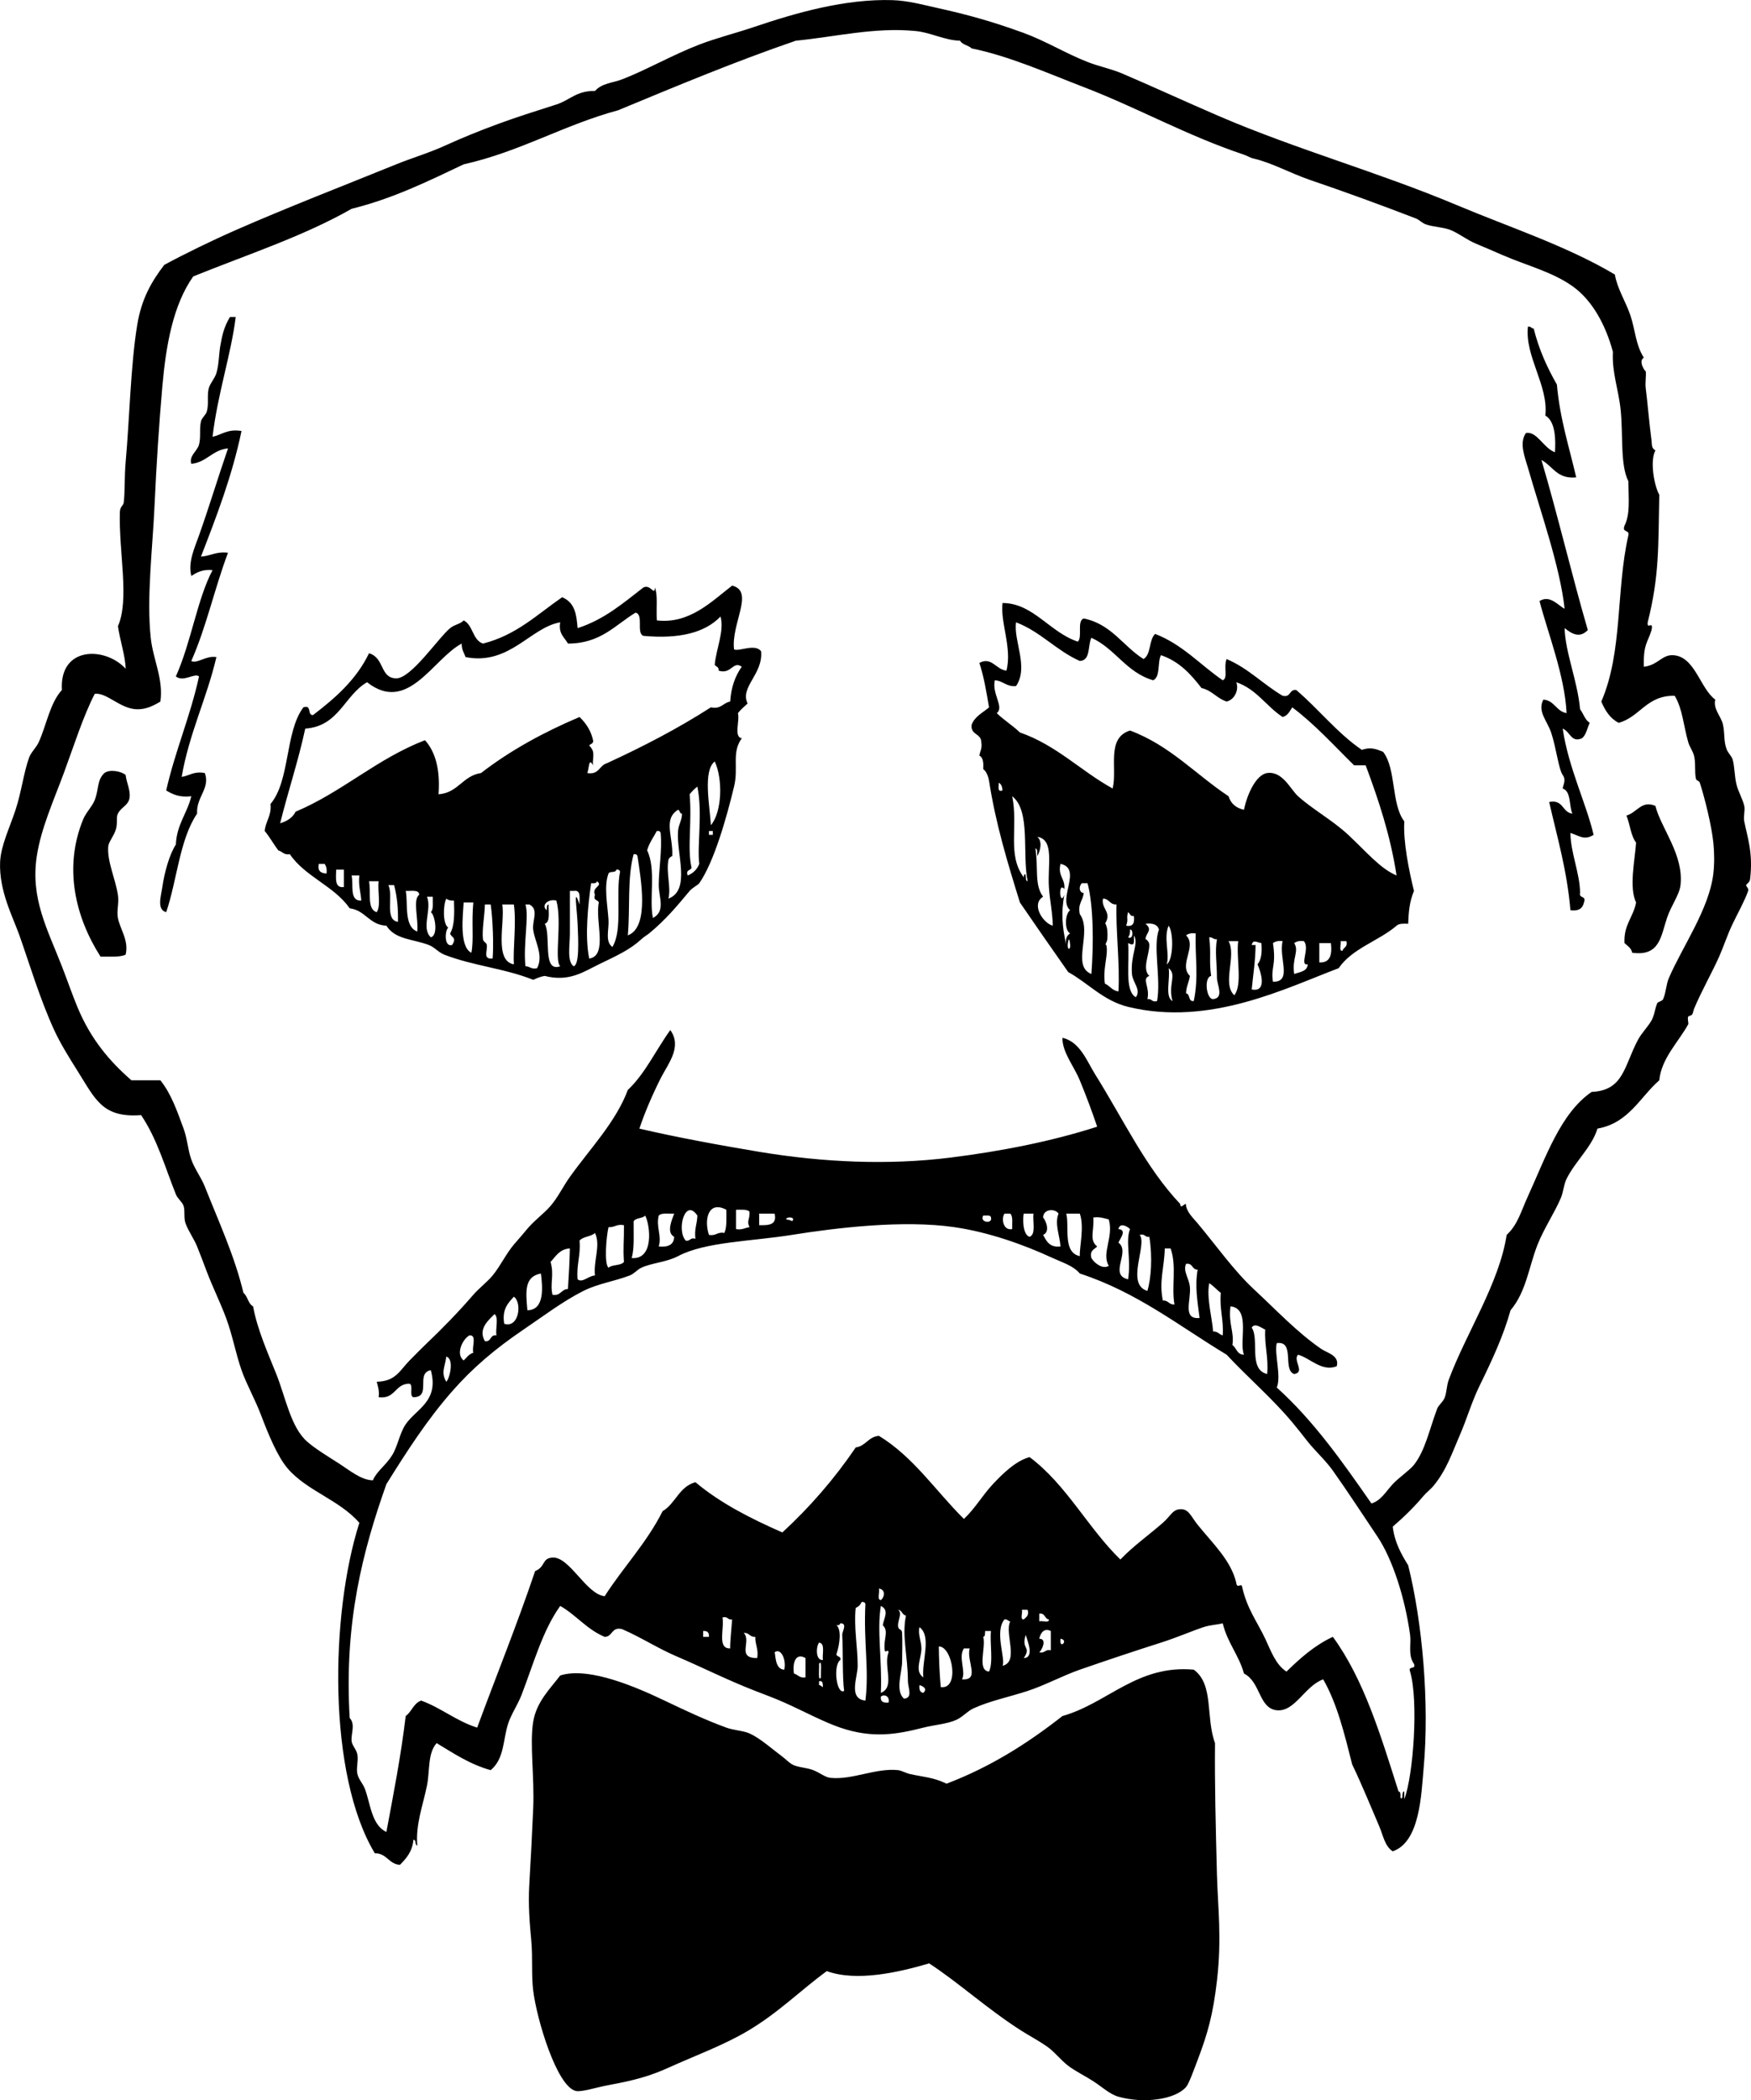 <?xml version="1.0" encoding="iso-8859-1"?>
<!-- Generator: Adobe Illustrator 13.0.2, SVG Export Plug-In . SVG Version: 6.00 Build 14948)  -->
<!DOCTYPE svg PUBLIC "-//W3C//DTD SVG 1.1//EN" "http://www.w3.org/Graphics/SVG/1.1/DTD/svg11.dtd">
<svg version="1.1" id="Layer_1" xmlns="http://www.w3.org/2000/svg" xmlns:xlink="http://www.w3.org/1999/xlink" x="0px" y="0px"
	 width="292.845px" height="351.094px" viewBox="0 0 292.845 351.094" style="enable-background:new 0 0 292.845 351.094;"
	 xml:space="preserve">
<g>
	<path style="fill-rule:evenodd;clip-rule:evenodd;" d="M39.423,52.995c-0.759,6.178-3.047,12.919-3.876,20.028
		c1.579-0.359,2.521-1.356,4.846-0.969c-1.609,7.652-4.199,14.322-6.784,20.998c1.609-0.114,2.558-0.889,4.523-0.646
		c-2.218,5.858-3.649,12.503-6.138,18.09c0.89,0.552,2.475-0.959,4.199-0.646c-1.637,6.978-4.538,12.691-5.814,20.029
		c1.311-0.197,2.023-0.992,3.876-0.646c0.951,2.534-1.462,4.004-1.292,6.784c-2.924,4.29-3.339,11.089-5.168,16.475
		c-1.624-0.406-0.86-2.712-0.646-4.2c0.36-2.505,1.203-5.488,2.261-7.107c0.154-3.399,1.903-5.204,2.584-8.076
		c-1.962,0.239-3.132-0.313-4.2-0.969c1.516-6.668,4.025-12.342,5.492-19.06c-0.758-0.636-2.593,1.025-3.876,0
		c2.556-5.677,3.577-12.94,6.138-17.767c-1.682-0.174-2.626,0.389-3.553,0.969c-0.588-2.285,0.543-4.667,1.292-6.784
		c1.75-4.944,3.106-9.472,4.846-14.537c-2.651,0.256-3.511,2.304-6.138,2.584c-0.427-1.362,0.975-2.062,1.292-3.23
		c0.335-1.236,0.028-2.635,0.323-3.876c0.144-0.602,0.811-1.079,0.969-1.615c0.379-1.277,0.019-2.645,0.323-3.876
		c0.208-0.843,1.014-1.656,1.292-2.584c0.433-1.443,0.401-3.127,0.646-4.522c0.332-1.887,0.62-3.165,1.615-4.846
		C38.777,52.995,39.1,52.995,39.423,52.995z"/>
	<path style="fill-rule:evenodd;clip-rule:evenodd;" d="M255.537,54.61c0.521-0.091,0.556,0.305,0.969,0.323
		c0.873,3.542,2.279,6.551,3.877,9.368c0.505,5.74,2.056,10.435,3.23,15.506c-3.226,0.318-3.915-1.9-5.815-2.907
		c2.762,9.346,4.956,18.789,7.753,28.427c-1.348,1.42-2.66,0.65-3.876-0.323c0.082,4.011,2.161,8.82,2.584,13.567
		c0.565,0.727,0.811,1.774,1.615,2.261c-0.419,0.873-0.577,2.007-1.292,2.584c-1.835,0.79-1.911-1.048-3.23-1.615
		c0.942,6.495,3.975,12.598,5.169,17.767c-1.563,0.966-2.361,0.163-3.877-0.323c0.023,3.307,1.596,6.795,1.615,10.015
		c-0.241,0.995,1.114,0.394,0.646,1.615c-0.209,0.976-0.888,1.481-2.262,1.292c-0.56-6.654-2.214-12.215-3.554-18.09
		c2.418-0.479,2.144,1.733,3.877,1.938c-0.579-1.359-0.178-3.699-1.615-4.2c0.102-0.723,0.612-1.383,0-2.261
		c-0.689-0.99-1.08-4.555-1.938-7.107c-0.652-1.941-2.339-3.526-1.292-5.492c1.889,0.158,2.131,1.961,3.877,2.261
		c-0.293-6.259-3.144-13.431-4.523-18.736c1.755-1.081,3.069,0.71,4.2,1.292c-0.773-7.07-4.003-16.139-6.138-23.582
		c-0.505-1.76-1.523-4.144-0.323-5.814c1.876-0.292,2.925,2.541,4.846,3.23c0.12-1.961,0.136-5.143-1.615-6.138
		C259,64.445,254.996,59.612,255.537,54.61z"/>
	<path style="fill-rule:evenodd;clip-rule:evenodd;" d="M21.01,129.555c0.156,1.358,0.868,2.598,0.646,3.876
		c-0.213,1.23-1.384,1.483-1.938,2.584c-0.328,0.652-0.018,1.529-0.323,2.584c-0.341,1.18-1.227,2.124-1.292,2.908
		c-0.207,2.474,1.191,5.374,1.615,8.076c0.222,1.413-0.237,2.644,0,3.876c0.367,1.907,1.873,3.778,1.292,6.138
		c-1.042,0.466-2.71,0.306-4.2,0.323c-4.194-6.573-6.217-14.838-2.907-22.936c0.477-1.167,1.516-2.15,1.938-3.23
		c0.715-1.829,0.353-3.322,1.615-4.522C18.391,128.534,20.353,128.967,21.01,129.555z"/>
	<path style="fill-rule:evenodd;clip-rule:evenodd;" d="M272.98,159.275c-0.167-0.801-0.787-1.151-1.292-1.615
		c-0.163-3.071,1.483-4.332,1.938-6.784c-1.201-2.537-0.22-6.919,0-10.015c-0.894-1.152-1.012-3.08-1.615-4.522
		c1.775-0.494,2.517-2.606,4.846-1.615c0.939,3.757,4.765,8.143,4.199,13.245c-0.181,1.636-1.562,3.394-2.261,5.492
		C277.751,156.591,277.577,159.899,272.98,159.275z"/>
	<path style="fill-rule:evenodd;clip-rule:evenodd;" d="M155.394,328.224c-5.161,1.52-12.151,3.099-17.121,1.293
		c-4.424,3.233-8.076,6.961-13.244,10.014c-4.046,2.39-8.615,4.05-13.245,6.138c-3.016,1.36-5.518,2.084-10.014,2.907
		c-2.117,0.388-4.533,1.208-5.492,0.97c-3.168-0.79-6.515-11.958-7.107-16.798c-0.323-2.638-0.047-5.323-0.323-8.399
		c-0.216-2.409-0.544-5.719-0.323-9.368c0.245-4.04,0.461-8.397,0.646-12.599c0.236-5.378-0.61-10.78,0-14.537
		c0.546-3.364,2.861-5.554,4.522-7.752c4.881-1.555,13.107,2.135,17.444,4.199c3.483,1.658,6.778,3.221,10.337,4.522
		c1.286,0.47,2.795,0.488,3.876,0.969c1.749,0.778,3.735,2.569,5.492,3.877c0.469,0.349,1.177,1.046,1.615,1.292
		c0.926,0.52,2.381,0.51,3.554,0.969c1.203,0.472,1.97,1.203,2.907,1.292c3.699,0.353,7.544-1.688,11.307-1.292
		c0.486,0.052,1.373,0.521,1.938,0.646c2.231,0.494,3.972,0.554,6.138,1.615c7.415-2.815,13.649-6.81,19.383-11.307
		c7.56-2.132,12.49-8.614,21.967-7.753c3.406,2.494,1.951,7.914,3.553,12.275c-0.064,6.835,0.104,13.538,0.323,21.967
		c0.143,5.49,0.837,10.551,0,17.768c-0.647,5.584-1.534,8.79-3.23,13.244c-0.639,1.68-1.462,3.985-1.938,4.522
		c-1.876,2.115-7.075,2.804-11.307,1.615c-1.433-0.402-2.693-1.604-4.199-2.584c-1.388-0.903-2.971-1.653-4.2-2.585
		c-1.217-0.921-2.287-2.347-3.553-3.229c-1.35-0.942-2.84-1.724-4.2-2.585C165.225,335.938,160.324,331.43,155.394,328.224z"/>
	<path style="fill-rule:evenodd;clip-rule:evenodd;" d="M274.918,111.465c2.323-0.252,3.034-2.012,4.846-1.938
		c3.706,0.151,4.53,5.534,7.106,7.43c-0.4,1.586,0.992,2.78,1.293,4.2c0.336,1.588,0.073,2.774,0.646,4.199
		c0.187,0.465,0.837,1.13,0.97,1.615c0.345,1.262,0.288,2.75,0.646,4.2c0.293,1.188,1.04,2.423,1.292,3.553
		c0.171,0.767-0.166,1.72,0,2.584c0.483,2.508,1.525,5.276,0.97,9.691c-0.072,0.572-0.61,0.75-0.646,0.969
		c-0.038,0.234,0.472,0.536,0.323,0.969c-0.557,1.625-1.687,3.625-2.584,5.492c-0.903,1.877-1.501,3.78-2.262,5.492
		c-1.182,2.657-2.896,5.631-4.199,8.722c-0.075,0.178-0.173,0.752-0.323,0.969c-0.094,0.135-0.609,0.251-0.646,0.323
		c-0.182,0.36,0.092,1.127,0,1.292c-1.646,2.986-4.492,5.697-4.845,9.369c-3.271,2.866-5.12,7.156-10.338,8.075
		c-0.958,3.12-3.675,5.406-5.168,8.399c-0.457,0.915-0.531,2.199-0.97,3.23c-1,2.354-2.843,5.136-3.876,7.753
		c-1.472,3.726-1.897,7.894-4.522,10.983c-1.206,4.31-3.08,8.335-5.169,12.599c-1.335,2.725-2.157,5.614-3.23,8.076
		c-1.376,3.157-2.287,6.035-4.522,8.722c-0.475,0.57-1.139,1.047-1.615,1.615c-1.482,1.77-3.222,3.498-5.169,5.169
		c0.332,2.683,1.438,4.593,2.585,6.46c2.381,9.519,3.575,23.039,2.584,33.92c-0.396,4.354-0.599,12.326-5.169,13.891
		c-1.347-0.881-1.601-2.672-2.261-4.2c-1.329-3.074-2.824-6.798-4.522-10.337c-1.279-5.074-2.522-10.185-4.846-14.214
		c-3.091,1.11-4.717,5.468-7.753,5.169c-3.03-0.299-2.693-4.732-5.492-6.138c-0.867-3.117-2.792-5.177-3.553-8.399
		c-1.074,0.264-2.065,0.261-3.23,0.646c-1.974,0.652-4.388,1.719-7.107,2.584c-4.087,1.3-9.013,2.937-13.567,4.522
		c-2.894,1.008-5.794,2.597-8.722,3.554c-3.165,1.034-6.303,1.654-9.046,2.907c-1.051,0.48-1.8,1.439-2.907,1.938
		c-1.539,0.693-3.621,0.815-5.491,1.292c-4.479,1.14-8.495,1.834-13.891,0c-2.802-0.952-6.079-2.728-9.368-4.199
		c-1.635-0.732-3.254-1.318-4.846-1.938c-4.783-1.864-8.519-3.79-13.245-5.814c-3.133-1.343-5.737-3.084-9.045-4.523
		c-1.824-0.424-1.519,1.281-2.908,1.293c-2.971-1.229-4.758-3.641-7.43-5.169c-2.941,4.104-4.431,9.572-6.461,14.859
		c-0.63,1.641-1.758,3.276-2.261,4.846c-0.871,2.719-0.599,5.813-2.907,7.753c-3.533-0.989-6.216-2.829-9.045-4.522
		c-1.536,1.76-1.101,4.572-1.615,7.107c-0.688,3.386-1.921,6.477-1.615,10.014c-0.465-0.073-0.113-0.964-0.646-0.969
		c-0.176,1.978-1.189,3.118-2.261,4.199c-1.907-0.139-2.153-1.938-4.2-1.938c-7.88-13.076-7.487-39.883-2.584-55.239
		c-3.329-3.833-8.698-5.296-11.952-9.045c-1.74-2.005-3.282-5.78-4.522-9.045c-0.979-2.576-2.438-5.156-3.23-7.431
		c-0.988-2.836-1.506-5.82-2.584-8.722c-0.976-2.625-2.232-5.124-3.23-7.753c-0.537-1.413-1.042-2.781-1.615-4.199
		c-0.528-1.309-1.505-2.637-1.938-3.877c-0.331-0.946-0.053-2.046-0.323-2.907c-0.199-0.634-0.994-1.195-1.292-1.938
		c-1.795-4.473-3.11-9.239-5.815-13.244c-6.512,0.492-7.648-2.666-10.66-7.43c-1.426-2.255-2.875-4.604-3.876-6.784
		c-2.42-5.267-4.202-11.295-5.814-15.829c-1.121-3.151-3.436-7.467-3.23-12.275c0.116-2.718,1.585-5.693,2.584-8.722
		c0.981-2.974,1.359-6.215,2.261-8.722c0.318-0.884,1.194-1.662,1.615-2.584c1.283-2.806,1.87-6.544,3.876-8.722
		c-0.444-7.344,7.231-7.292,10.661-3.553c-0.035-2.038-0.991-4.931-1.292-7.107c1.969-4.482,0.127-12.337,0.323-19.059
		c0.029-1.003,0.567-1.039,0.646-1.615c0.213-1.568,0.104-4.381,0.323-6.784c0.64-7.016,0.826-16.197,1.938-22.936
		c0.703-4.259,2.329-7.166,4.522-10.014c3.403-1.841,7.953-4.058,11.953-5.815c8.604-3.778,17.909-7.368,26.812-10.983
		c2.708-1.1,5.502-1.898,8.399-3.23c2.345-1.078,5.632-2.426,8.722-3.554c3.358-1.226,5.724-1.955,9.691-3.23
		c2.272-0.73,3.369-2.322,6.46-2.262c1.162-1.31,2.898-1.318,4.523-1.938c3.847-1.467,8.533-4.133,12.921-5.815
		c2.969-1.138,6.05-1.895,9.045-2.907c7.23-2.444,15.369-4.758,23.259-4.522c2.61,0.078,5.269,0.818,7.43,1.292
		c5.173,1.134,9.367,2.316,14.537,4.2c3.606,1.314,6.99,3.406,10.66,4.846c1.907,0.748,3.938,1.139,5.814,1.938
		c4.982,2.123,10.691,4.757,16.152,7.107c12.992,5.589,26.743,9.395,39.733,14.86c8.794,3.7,18.415,6.829,26.489,11.629
		c0.404,2.375,1.799,4.484,2.585,6.784c0.818,2.395,0.884,4.984,2.261,7.107c-1.048,0.634,0.35,2.509,0.323,2.261
		c0.093,0.859-0.131,1.922,0,2.907c0.275,2.069,0.573,5.764,0.969,8.722c0.088,0.651-0.066,1.221,0.646,1.615
		c-0.91,1.637-0.298,5.677,0.646,7.43c-0.183,8.634,0.03,13.502-1.938,21.321c-0.156,1.333,0.991-0.433,0.646,1.292
		C275.559,107.455,274.825,107.684,274.918,111.465z M272.334,89.499c0.241-0.996-1.114-0.394-0.646-1.615
		c0.979-1.963,0.669-4.376,0.646-7.43c-1.393-2.783-0.849-7.652-1.292-11.952c-0.354-3.42-1.476-6.229-1.293-9.691
		c-1.209-4.482-3.455-8.648-6.783-10.983c-3.415-2.396-7.327-3.323-11.63-5.168c-1.483-0.636-2.934-1.281-4.522-1.938
		c-1.462-0.605-2.809-1.7-4.199-2.262c-1.237-0.5-2.949-0.501-4.199-0.969c-0.588-0.22-1.082-0.764-1.615-0.969
		c-6.174-2.373-11.411-4.289-17.768-6.461c-3.156-1.079-6.355-2.864-9.368-3.553c-0.671-0.154-0.991-0.438-1.615-0.646
		c-9.587-3.201-17.777-7.838-26.812-11.307c-6.131-2.354-12.468-5.192-18.736-6.46c-0.539-0.538-1.555-0.599-1.938-1.292
		c-2.587-0.054-4.833-1.355-7.43-1.615c-6.841-0.684-13.561,0.999-20.029,1.615c-10.263,3.52-19.973,7.593-29.719,11.629
		c-9.153,2.476-16.348,6.912-25.843,9.045c-5.919,2.803-11.748,5.696-18.736,7.43c-8.015,4.583-17.521,7.676-26.489,11.306
		c-3.355,4.738-4.556,11.452-5.168,18.414c-0.552,6.267-0.991,13.082-1.292,19.705c-0.34,7.487-1.361,15.577-0.646,22.29
		c0.392,3.68,2.146,6.846,1.615,10.66c-1.303,0.788-2.468,1.307-3.876,1.292c-2.813-0.03-5.104-2.862-7.107-2.584
		c-1.985,3.885-3.464,8.639-5.168,13.245c-1.689,4.565-3.821,9.276-4.522,13.891c-1.076,7.076,1.767,12.171,4.199,18.413
		c0.885,2.27,1.676,4.586,2.584,6.784c2.231,5.397,5.387,9.088,9.045,12.276c1.615,0,3.23,0,4.846,0
		c1.844,2.322,2.797,5.151,3.876,8.075c0.625,1.69,0.709,3.517,1.292,5.169c0.545,1.547,1.655,2.993,2.261,4.522
		c2.354,5.941,4.979,11.591,6.46,17.768c0.722,0.57,0.766,1.817,1.615,2.261c0.685,3.84,2.537,7.958,3.876,11.307
		c1.587,3.968,2.411,8.885,5.169,11.307c1.316,1.155,3.369,2.407,5.168,3.553c1.876,1.195,3.864,2.896,5.814,2.908
		c0.672-1.561,2.169-2.485,3.23-4.2c0.928-1.499,1.263-3.718,2.261-5.168c1.78-2.586,5.629-3.852,4.2-9.046
		c-2.625,0.514,0.213,4.506-2.907,4.522c-0.767-0.201,0.05-1.988-0.646-2.261c-2.49-0.014-2.325,2.628-5.168,2.261
		c0.142-1.11-0.127-1.811-0.323-2.584c3.202-0.068,3.851-1.901,5.491-3.554c0.876-0.882,1.752-1.792,2.584-2.584
		c3.006-2.861,5.541-5.473,8.076-8.398c0.991-1.145,2.316-2.123,3.23-3.23c1.307-1.584,2.204-3.561,3.553-5.169
		c0.632-0.754,1.301-1.47,1.938-2.262c1.431-1.776,2.979-2.788,4.199-4.199c1.218-1.408,2.116-3.281,3.23-4.846
		c3.322-4.661,7.708-9.194,9.691-14.536c2.937-2.771,4.708-6.706,7.107-10.015c2.033,2.833-0.381,5.621-1.615,8.076
		c-1.36,2.705-2.658,5.695-3.553,8.398c6.122,1.441,13.761,2.833,20.028,3.877c10.717,1.784,21.642,2.26,31.981,0.969
		c8.448-1.054,16.95-2.716,24.551-5.168c-0.875-2.592-1.844-5.18-2.907-7.753c-1.018-2.462-2.926-4.662-2.907-7.107
		c2.941,0.648,4.09,3.896,5.491,6.138c4.783,7.649,8.448,15.547,14.214,21.644c0.036,1.145,1.068-0.687,0.97,0.323
		c0.241,1.158,1.239,2.072,1.938,2.907c3.105,3.714,6.094,7.939,9.368,10.983c3.913,3.638,7.257,7.223,11.307,10.015
		c0.968,0.667,3.129,1.119,2.584,2.907c-2.524,0.952-4.403-1.364-6.461-1.938c-0.928,0.92,1.264,2.929-0.646,3.23
		c-2.004-0.688,0.198-5.582-2.907-5.169c-0.481,1.589,0.792,5.48,0,7.431c6.177,5.56,11.01,12.464,15.829,19.382
		c1.629-0.519,2.383-1.967,3.553-3.23c1.039-1.12,2.839-2.324,3.554-3.23c1.89-2.396,2.598-5.971,3.876-9.368
		c0.248-0.658,1.043-1.198,1.293-1.938c0.333-0.989,0.309-2.001,0.646-2.907c2.921-7.853,8.427-16.066,9.691-24.228
		c1.858-1.707,2.42-3.991,3.554-6.461c2.948-6.428,5.46-13.908,10.66-17.444c5.384-0.246,5.406-4.33,7.753-8.722
		c0.611-1.144,1.611-2.09,2.261-3.23c0.515-0.902,0.554-1.997,0.97-2.907c0.076-0.168,0.834-0.335,0.969-0.646
		c0.509-1.173,0.485-2.429,0.97-3.554c2.258-5.24,6.744-11.54,7.43-17.444c0.192-1.659,0.169-3.53,0-5.169
		c-0.301-2.91-1.455-7.515-2.262-10.014c-0.121-0.375-0.567-0.313-0.646-0.646c-0.265-1.118-0.006-2.673-0.323-3.876
		c-0.216-0.816-0.731-1.434-0.97-2.261c-0.803-2.792-0.938-5.546-2.261-7.753c-4.723-0.092-5.749,3.512-9.368,4.522
		c-1.431-0.723-2.269-2.039-2.907-3.553C271.427,108.914,270.24,98.708,272.334,89.499z M118.568,206.438
		c1.198,0.229,1.386-0.552,2.584-0.323c0.43-0.97,0.328-2.471,0.323-3.876C118.42,200.625,117.724,203.926,118.568,206.438z
		 M116.629,203.208c-2.049-3.04-3.538,2.421-1.938,4.199c0.778,0.133,0.702-0.59,1.615-0.322
		C116.089,205.468,116.606,204.584,116.629,203.208z M123.09,205.47c1.049,0.187,1.503-0.221,2.261-0.323
		c-0.525-1.059,0.073-1.235,0-2.585c-0.417-0.444-1.403-0.319-2.261-0.322C123.09,203.315,123.09,204.393,123.09,205.47z
		 M174.454,203.531c0.535,0.637,1.182,2.424,0,2.907c0.565,1.05,1.079,2.151,2.907,1.938c-0.119-1.827-1.027-3.827-0.323-5.492
		C176.431,201.97,174.467,202.101,174.454,203.531z M110.169,203.208c-0.485,1.91,0.536,3.311,0,5.169
		c1.549,0.149,2.535-0.266,2.584-1.615c-1.377-0.731-0.342-2.902,0-3.877C111.823,202.924,110.639,202.709,110.169,203.208z
		 M126.967,204.823c1.52,0.012,3.031,0.016,2.584-1.938c-0.861,0-1.723,0-2.584,0C126.967,203.531,126.967,204.177,126.967,204.823z
		 M169.285,205.47c-0.038-0.931,0.177-2.115-0.322-2.585c-0.323,0-0.646,0-0.97,0C167.444,203.67,167.734,205.775,169.285,205.47z
		 M172.192,206.762c1.103-0.405,0.498-2.518,0.646-3.877c-0.538,0-1.077,0-1.615,0C171.03,203.567,171.005,206.429,172.192,206.762z
		 M180.591,209.992c-0.063-1.615,0.785-4.886,0-7.107c-0.754,0-1.508,0-2.262,0C178.877,205.013,177.679,209.383,180.591,209.992z
		 M105.969,204.177c-0.023,2.131,0.152,4.46-0.323,6.138c3.756,0.296,3.121-5.411,2.261-7.106
		C107.457,203.727,106.313,203.552,105.969,204.177z M165.732,203.531c-0.061-0.479-0.781-0.296-1.293-0.323
		C163.75,204.396,166.084,204.665,165.732,203.531z M132.458,204.177c0.776-0.775-1.06-0.836-0.969-0.322
		C131.485,203.832,132.583,204.053,132.458,204.177z M183.499,208.377c-0.466,0.503-1.301,0.637-0.969,1.938
		c0.488,0.847,1.933,1.951,2.907,1.293c-1.268-2.111,0.857-4.763,0-7.753c-0.773-0.195-1.474-0.465-2.584-0.323
		C183.009,205.867,182.115,207.268,183.499,208.377z M235.831,279.445c-0.398-1.045,1.046-0.247,0.646-1.292
		c-1.034-1.451-0.436-3.333-0.646-4.846c-0.868-6.253-2.955-12.705-5.491-16.476c-2.562-3.808-4.958-7.504-7.43-10.982
		c-1.231-1.732-3.046-3.381-4.2-4.846c-0.943-1.199-1.684-2.157-2.584-3.23c-3.459-4.124-7.426-7.482-10.983-11.307
		c-7.93-4.776-14.967-10.445-24.551-13.567c-1.097-1.314-2.923-1.843-4.522-2.585c-4.929-2.285-10.801-4.348-16.475-5.168
		c-8.56-1.238-19.768,0.113-27.136,1.292c-6.866,1.099-14.492,1.143-19.059,3.554c-1.947,1.027-4.394,1.124-6.138,1.938
		c-0.685,0.32-1.208,1.013-1.938,1.293c-2.574,0.986-5.301,1.355-7.753,2.584c-3.377,1.693-6.822,4.296-10.014,6.461
		c-4.866,3.299-8.563,6.472-11.953,10.337c-4.177,4.764-7.515,9.939-10.983,15.506c-3.943,11.133-7.087,23.063-6.138,39.088
		c1.011,1.083,0.186,2.665,0.323,3.876c0.085,0.749,0.84,1.434,0.969,2.262c0.177,1.136-0.232,2.262,0,3.23
		c0.236,0.985,0.926,1.568,1.292,2.584c0.903,2.51,1.109,5.957,3.554,7.107c1.185-6.354,2.426-12.649,3.23-19.383
		c1.005-0.718,1.312-2.135,2.584-2.584c3.392,1.238,5.85,3.41,9.368,4.522c3.22-8.732,6.676-17.229,9.691-26.166
		c1.787-0.729,1.086-2.143,2.908-2.262c2.851-0.187,5.606,6.113,8.722,6.461c3.111-4.857,7.028-8.908,9.691-14.214
		c2.169-1.276,2.77-4.122,5.492-4.846c4.156,3.489,9.224,6.066,14.537,8.399c4.599-4.231,8.701-8.959,12.275-14.214
		c1.701-0.237,2.087-1.79,3.876-1.938c5.819,3.55,9.502,9.234,14.213,13.891c1.855-1.724,3.106-3.959,4.846-5.814
		c1.613-1.72,3.832-3.91,6.138-4.522c6.164,4.604,9.726,11.811,15.184,17.121c2.197-2.293,4.687-4.026,7.106-6.138
		c1.414-1.233,1.665-2.399,3.23-2.262c1.154,0.103,1.563,1.317,2.584,2.585c2.574,3.194,5.548,5.923,6.461,9.691
		c0.095,1.125,0.874-0.027,0.969,0.646c0.843,3.762,2.476,5.761,3.877,8.722c0.926,1.957,1.73,4.333,3.554,5.492
		c2.288-2.234,4.674-4.371,7.753-5.814c5.188,7.087,8.023,16.527,10.983,25.843c0.376,0.055,0.351,0.511,0.322,0.969
		c0.019,0.34,0.414,0.255,0.323-0.322c0.072-0.251,0.009-0.638,0.323-0.646c0,0.431,0,0.861,0,1.292
		C236.375,296.855,237.263,284.329,235.831,279.445z M101.77,205.146c-0.376,1.611-0.751,6.138,0,6.783
		c0.613-0.571,2.068-0.3,2.584-0.969c-0.172-2.434,0.024-3.403,0-6.138C103.137,204.575,102.81,205.218,101.77,205.146z
		 M187.052,205.47c1.563,0.129,0.135,1.792,0,2.261c2.1,1.557-1.702,5.378,1.615,6.138c0.533-3.488-0.484-6.366,0.323-8.398
		C188.568,205.016,187.281,204.309,187.052,205.47z M96.924,207.407c0.223,2.484-0.546,3.977-0.323,6.461
		c0.82,0.659,1.799-0.593,2.907-0.646c-0.292-2.452,0.996-5.027,0-7.107C98.862,206.761,97.493,206.684,96.924,207.407z
		 M191.898,215.807c0.611-2.064,0.881-5.619,0.322-9.045c-0.778,0.132-0.701-0.59-1.614-0.323
		C191.928,208.07,188.183,214.718,191.898,215.807z M92.079,210.961c0.638,2.212-0.125,3.611,0.323,5.492
		c1.41,0.226,1.436-0.933,2.584-0.97c0.176-2.911,0.248-3.973,0.323-6.784C93.59,208.811,92.961,210.014,92.079,210.961z
		 M194.482,217.422c0.945-0.084,0.992,0.73,1.938,0.646c-0.53-2.982,0.407-6.433-0.646-9.368c-0.323,0-0.646,0-0.969,0
		C194.733,211.879,193.805,214.186,194.482,217.422z M199.004,215.16c0.2,2.244-1.289,5.458,1.615,5.169
		c-0.347-2.81-0.804-5.223-0.323-8.076c-0.986,0.018-0.774-1.163-1.938-0.969C197.811,212.541,198.871,213.654,199.004,215.16z
		 M88.202,219.037c2.901-0.021,2.557-3.85,2.261-6.138C87.621,213.415,87.942,216.021,88.202,219.037z M202.881,222.591
		c0.804-0.05,1,0.507,1.615,0.646c0.177-2.654-0.571-4.383-0.323-7.106c-0.687-0.498-1.203-1.166-1.938-1.615
		C201.743,216.941,202.783,220.614,202.881,222.591z M84.326,221.298c2.49,0.8,3.019-3.555,1.615-4.522
		C84.966,217.847,83.935,218.861,84.326,221.298z M206.112,224.852c0.7,0.484,0.752,1.616,1.938,1.615
		c-0.894-2.062,1.191-7.764-2.261-8.076C205.422,221.396,206.452,222.639,206.112,224.852z M81.095,224.205
		c1.144,0.176,0.794-1.144,1.938-0.969c-0.205-1.088,0.416-3-0.323-3.554C81.758,220.643,79.894,222.138,81.095,224.205z
		 M211.926,229.697c0.251-2.836-0.474-4.695-0.323-7.43c-0.509-0.168-1.73-1.244-2.262-0.323
		C210.677,223.885,208.72,228.961,211.926,229.697z M79.157,226.144c-0.291-0.894,0.664-3.032-0.646-2.907
		c-1.097,0.588-2.385,3.077-0.969,4.199C78.044,226.969,78.407,226.363,79.157,226.144z M74.635,230.989
		c0.573-0.526,1.375-3.828,0-4.199C74.455,228.475,73.684,229.396,74.635,230.989z M147.318,267.493
		c0.6-0.457,0.864-1.734-0.323-1.938C147.181,266.122,146.605,267.452,147.318,267.493z M143.119,268.785
		c-0.353,3.059,0.329,6.639,0.323,9.691c-0.003,1.939-1.63,5.514,1.292,5.814c0.645-5.247-0.33-9.716,0-16.152
		c-0.071-0.252-0.271-0.375-0.646-0.323C143.907,268.281,143.584,268.604,143.119,268.785z M147.318,282.999
		c2.455-0.956,0.369-4.535,1.292-6.784c-0.078-0.605-0.532,0.184-0.646-0.323c-0.249-1.961,0.751-3.164-0.323-4.199
		c0.172-1.194,1.152-2.48-0.323-3.23C146.634,272.569,147.554,277.603,147.318,282.999z M150.226,272.016
		c0.113,0.534,0.609,0.241,0.646,0.969c0.068,1.369,0.021,3.252,0,4.846c-0.022,1.773-1.198,4.842,0.323,6.138
		c1.536-0.114,0.648-1.859,0.646-2.907c-0.011-4.277-1.038-7.566-0.323-10.983c-0.659-0.095-0.634-0.874-1.292-0.969
		C150.987,269.801,150.008,270.996,150.226,272.016z M171.223,270.724c0.364-0.39,0.922-0.586,0.646-1.615c-0.323,0-0.646,0-0.97,0
		C171.077,269.577,170.523,270.777,171.223,270.724z M173.807,271.046c0.47-0.177,1.67,0.378,1.615-0.322
		c-0.762-0.101-0.601-1.122-1.615-0.97C173.807,270.185,173.807,270.615,173.807,271.046z M122.121,275.568
		c-0.045-0.854,0.204-3.191,0.323-4.845c-0.778,0.132-0.702-0.591-1.615-0.323C121.18,272.203,119.88,275.656,122.121,275.568z
		 M167.669,278.477c2.838-0.682,0.274-5.465,1.293-7.431c-0.413-0.018-0.448-0.414-0.97-0.322
		C166.279,272.773,168.227,277.334,167.669,278.477z M139.888,271.692c0.849,0.658,0.596,3.098,0,4.846
		c0.029,0.509,0.824,0.253,0.646,0.969c-1.258,0.901-0.628,5.868,0.646,5.169c-0.318-2.239-0.157-6.549-0.323-9.368
		c-0.032-0.549,0.946-1.973-0.323-1.938C140.463,271.621,140.264,271.745,139.888,271.692z M154.102,275.568
		c0.011,1.697-1.234,3.803,0.323,4.846c-0.287-2.75,1.423-6.864-0.646-8.398C153.485,273.161,154.095,274.4,154.102,275.568z
		 M173.807,276.215c0.988,0.234,0.95-0.558,1.938-0.323c0-1.076,0-2.153,0-3.23c-1.044-0.525-1.69,0.184-1.938,1.292
		C175.22,273.932,174.181,275.984,173.807,276.215z M117.599,273.631c0.323,0,0.646,0,0.969,0c0.059-0.705-0.265-1.028-0.969-0.97
		C117.599,272.984,117.599,273.308,117.599,273.631z M164.439,273.631c0.499,1.762-1.087,5.609,0.97,5.814
		c0.749-1.62,0.11-4.627,0.323-6.784c-0.323,0-0.646,0-0.97,0C164.711,273.042,164.818,273.578,164.439,273.631z M126.644,277.184
		c0.238-1.53-0.364-2.221-0.323-3.553c-0.946,0.084-0.993-0.73-1.938-0.646C125.759,274.338,123.091,277.217,126.644,277.184z
		 M171.223,277.184c1.852-0.062,0.575-2.973,0.323-3.876C170.734,275.819,172.555,275.191,171.223,277.184z M177.361,273.953
		C177.101,275.909,178.841,274.169,177.361,273.953L177.361,273.953z M137.627,277.507c-0.139-1.045,0.425-2.794-0.646-2.907
		C136.47,275.272,136.362,277.61,137.627,277.507z M157.333,282.029c3.215,0.483,1.968-6.839-0.323-6.783
		C157.037,277.33,157.115,279.59,157.333,282.029z M160.886,280.737c3.111,0.239,0.688-3.119,1.292-5.169c-0.323,0-0.646,0-0.97,0
		C160.216,277.047,161.6,279.474,160.886,280.737z M131.167,279.122c0.384-1.688-0.587-3.703-1.615-2.907
		C129.732,276.711,129.597,279.077,131.167,279.122z M132.782,279.769c0.675,0.186,0.922,0.801,1.938,0.646c0-1.076,0-2.153,0-3.23
		C133.112,276.253,132.503,277.876,132.782,279.769z M137.304,280.414c-0.066-0.61,0.218-3.191-0.323-2.261
		C137.047,278.764,136.763,281.345,137.304,280.414z M136.981,281.706c0.324-0.001,0.385,0.262,0.646,0.323
		c-0.031-0.508,0.043-1.12-0.646-0.969C136.981,281.275,136.981,281.491,136.981,281.706z M154.425,282.999
		c0.699-0.671,0.018-1.102-0.646-1.293C153.689,282.443,153.857,282.921,154.425,282.999z M147.318,283.645
		c-0.098,0.852,0.447,1.061,1.292,0.97C148.855,283.478,147.765,283.168,147.318,283.645z"/>
	<path style="fill-rule:evenodd;clip-rule:evenodd;" d="M122.767,108.558c0.794,0.42,3.526-1.039,4.523,0.323
		c0.349,3.855-3.58,5.941-2.261,8.722c-0.552,0.525-1.145,1.009-1.615,1.615c0.349,1.267-0.748,3.979,0.646,4.2
		c-1.755,2.435-0.504,4.802-1.292,8.076c-1.232,5.123-3.334,12.58-5.814,16.152c-0.197,0.284-1.19,0.782-1.615,1.292
		c-2.01,2.414-4.01,4.831-6.784,7.107c-0.323,0.265-0.799,0.515-1.292,0.969c-1.923,1.769-4.083,2.735-7.106,4.199
		c-2.578,1.248-4.966,2.979-9.045,1.938c-0.755,0.106-1.334,0.388-1.938,0.646c-4.85-1.936-9.966-2.309-14.86-4.2
		c-0.955-0.369-1.651-1.258-2.584-1.615c-2.693-1.029-5.628-0.886-7.106-3.23c-2.884-0.131-3.468-2.562-6.138-2.908
		c-2.612-3.741-7.438-5.268-10.014-9.045c-1.016,0.155-1.263-0.46-1.938-0.646c-0.786-1.045-1.429-2.232-2.261-3.23
		c0.144-1.687,1.159-2.502,0.969-4.522c3.301-3.914,2.403-12.026,5.492-16.152c1.479-0.51,0.598,1.341,1.615,1.292
		c3.718-2.851,7.236-5.901,9.368-10.337c2.627,0.77,1.791,4.127,4.522,4.2c2.508,0.066,7.098-6.815,9.045-8.399
		c0.763-0.621,1.753-0.697,2.261-1.292c1.586,0.783,1.46,3.277,3.23,3.876c5.589-1.41,9.101-4.897,13.245-7.753
		c2.172,0.933,2.382,2.909,2.584,5.169c4.481-1.442,7.64-4.205,10.983-6.784c1.206-0.661,1.896,1.514,1.938,0
		c0.505,1.24,0.213,3.178,0.323,5.492c5.5,0.653,9.24-3.25,12.599-5.814C126.25,98.839,122.239,104.252,122.767,108.558z
		 M94.986,107.588c-0.569-1.046-1.623-1.607-1.292-3.553c-4.995,0.854-8.489,7.257-15.829,5.814
		c-0.251-0.718-0.678-1.259-0.646-2.261c-4.796,2.532-9.021,11.838-15.829,6.461c-3.819,2.211-4.695,7.365-10.337,7.753
		c-1.186,5.49-2.875,10.477-4.2,15.829c1.155-0.353,2.087-0.929,2.584-1.938c7.874-3.324,13.557-8.841,21.644-11.953
		c1.773,1.996,2.562,4.977,2.261,9.045c3.309-0.245,4.013-3.094,7.107-3.553c4.86-3.755,10.424-6.806,16.475-9.368
		c1.267,1.199,1.969,2.525,2.261,3.876c0.148,0.687-0.652,0.605-0.646,0.969c-0.003-0.206,0.574,0.554,0.646,0.969
		c0.155,0.888-0.116,1.417,0,2.261c-0.764-1.395-0.623,0.502-0.969,1.292c1.962,0.346,1.989-1.242,3.23-1.615
		c6.124-2.813,12.005-5.87,17.444-9.368c1.752,0.353,2.03-0.769,3.23-0.969c0.161-2.424,0.856-4.312,1.938-5.815
		c-1.475-1.074-1.744,1.353-3.876,0.646c0.097-0.635-0.437-0.641-0.646-0.969c0.213-2.59,1.643-5.675,0.969-8.076
		c-2.635,2.749-6.986,3.782-12.921,3.23c-1.206-0.517,0.119-3.565-1.292-3.876C102.866,104.485,100.475,107.586,94.986,107.588z
		 M118.891,137.954c1.875-2.217,2.024-7.706,0.646-10.66C117.517,128.871,118.715,134.703,118.891,137.954z M115.337,132.786
		c0.419,4.737-0.43,9.028,0.323,12.275c-0.139,0.507-1.016,0.276-0.646,1.292c0.925-0.367,1.571-1.013,1.938-1.938
		c-0.399-2.961,0.591-8.515-0.323-12.922C116.148,131.874,115.718,132.304,115.337,132.786z M112.43,143.123
		c0.003-0.058-0.576,0.257-0.646,0.646c-0.395,2.202,0.482,4.622,0,6.46c3.791-1.416,1.305-7.583,1.615-11.306
		c0.094-1.133,0.711-1.928,0.646-2.907c-0.427-0.004-0.295-0.566-0.646-0.646C110.846,136.955,112.605,139.846,112.43,143.123z
		 M108.23,142.154c1.551,3.226,0.293,8.154,0.969,11.306c2.182-1.116,0.966-3.521,0.969-5.492c0.004-2.696,0.593-5.798,0.323-8.722
		c-0.071-0.251-0.271-0.375-0.646-0.323C109.295,139.988,108.578,140.886,108.23,142.154z M118.568,139.569c0.215,0,0.431,0,0.646,0
		c0-0.215,0-0.431,0-0.646c-0.215,0-0.431,0-0.646,0C118.568,139.139,118.568,139.354,118.568,139.569z M105,156.367
		c3.686-1.353,2.155-9.57,1.615-13.244c-0.071-0.252-0.271-0.376-0.646-0.323C104.877,146.841,105.409,151.755,105,156.367z
		 M54.606,146.03c0.103-0.749-0.052-1.24-0.323-1.615c-0.323,0-0.646,0-0.969,0C53.072,145.626,53.678,145.989,54.606,146.03z
		 M57.514,148.292c0-0.969,0-1.938,0-2.907c-0.431,0-0.862,0-1.292,0C56.202,146.804,55.91,148.495,57.514,148.292z
		 M103.708,145.707c-0.071-0.251-0.271-0.375-0.646-0.323c-0.049,0.597-1.094,0.198-1.292,0.646c-0.804,2.126-0.16,5.211,0,7.753
		c0.103,1.633-0.625,3.611,0.646,4.522C104.196,155.456,102.92,149.549,103.708,145.707z M60.421,150.553
		c-0.083-1.424-0.516-2.499-0.323-4.2c-0.431,0-0.861,0-1.292,0C59.152,147.945,58.385,150.65,60.421,150.553z M63.005,152.491
		c0.746-1.084,0.113-3.548,0.323-5.169c-0.539,0-1.077,0-1.615,0C62.08,149.109,61.326,152.017,63.005,152.491z M98.862,147.646
		c-0.509,3.604-1.089,8.787-0.323,12.599c3.188-0.473,0.942-6.38,1.615-9.368c-0.139-0.507-1.016-0.276-0.646-1.292
		c-0.626-1.303,1.483-1.491,0.323-2.261C99.777,147.699,99.321,147.673,98.862,147.646z M66.559,154.106
		c0.049-2.31-0.171-4.351-0.646-6.138c-0.323,0-0.646,0-0.969,0C65.83,149.667,64.264,153.817,66.559,154.106z M69.789,155.721
		c0.21-2.153-0.791-5.336,0.323-6.138c-0.045-0.924-1.347-0.591-2.261-0.646C68.279,150.76,67.471,154.915,69.789,155.721z
		 M95.309,156.044c0,1.973-0.524,4.734,0.646,5.492c0.927-0.296,0.792-4.027,0.646-7.107c-0.13-2.761-0.746-6.439,0.323-3.23
		c-0.044-1.033,0.318-2.472-0.969-2.261c-0.215,0-0.431,0-0.646,0C95.309,151.4,95.309,153.482,95.309,156.044z M72.05,156.69
		c1.29-0.286,0.698-3.798,0-4.199c0.5-0.47,0.284-1.654,0.323-2.584c-0.323,0-0.646,0-0.969,0
		C72.28,151.969,70.386,155.16,72.05,156.69z M74.958,155.075c-0.543,0.461-0.728,3.293,0.646,2.907
		c0.89-1.309-0.183-1.25-0.323-1.938c0.759-1.287,0.716-3.376,0.646-5.492c-0.562,0.024-1.005-0.072-1.292-0.323
		C74.108,151.336,74.016,154.401,74.958,155.075z M91.433,152.168c0.05-0.38-0.056-0.917,0.323-0.969
		c-0.073,1.219,0.339,2.923-0.646,3.23c1.111,1.941-0.499,8.202,2.584,7.107c-1.046-1.031,0.349-7.389-0.646-10.983
		C91.8,150.188,90.38,151.302,91.433,152.168z M77.542,150.876c-0.119,2.107-0.772,7.411,1.292,8.399
		c0.438-2.151-0.003-4.931,0.323-8.399C78.619,150.876,78.08,150.876,77.542,150.876z M80.772,157.014
		c0.05,0.464,0.596,0.537,0.646,0.969c0.122,1.053-0.709,2.405,0.969,2.262c0.186-2.071,0.05-6.472-0.323-9.045
		c-0.323,0-0.646,0-0.969,0C81.059,153.088,80.592,155.332,80.772,157.014z M85.941,161.213c-0.162-2.624,0.446-6.971,0-10.014
		c-0.646,0-1.292,0-1.938,0C84.496,154.171,82.576,160.609,85.941,161.213z M87.879,161.536c0.761-0.007,0.951,0.556,1.938,0.323
		c1.159-2.106-0.405-4.494-0.646-6.46c-0.188-1.528,1.006-3.376-0.646-4.2c-0.215,0-0.431,0-0.646,0
		C88.507,153.207,87.482,157.755,87.879,161.536z"/>
	<path style="fill-rule:evenodd;clip-rule:evenodd;" d="M180.268,107.266c0.812-0.803-0.206-3.437,0.97-3.876
		c4.659,0.94,6.567,4.631,10.014,6.784c1.288-0.758,0.874-3.218,1.938-4.2c4.587,1.766,7.536,5.17,11.307,7.753
		c0.935-0.404,0.094-2.153,0.646-3.553c3.63,1.539,6.109,4.229,9.368,6.138c1.417,0.34,1.062-1.092,2.262-0.969
		c3.79,3.209,6.827,7.171,10.983,10.014c1.464-0.5,2.337-0.167,3.553,0.323c2.229,2.833,1.34,8.783,3.554,11.629
		c-0.206,3.406,0.775,8.213,1.615,11.629c-0.781,1.912-0.884,3.508-0.969,5.492c-0.797-0.042-1.557-0.049-1.938,0.323
		c-3.021,2.577-7.419,3.779-9.691,7.106c-8.695,3.258-21.511,9.798-35.211,6.461c-4.13-1.006-6.726-4.01-10.015-5.814
		c-2.712-3.857-5.409-7.728-8.076-11.629c-2.066-6.65-4.047-13.118-5.168-20.352c-0.069-0.448-0.387-1.582-0.97-1.938
		c0.052-1.021,0.012-1.95-0.646-2.261c0.103-0.758,0.51-1.212,0.323-2.261c-0.017-1.492-1.841-1.174-1.615-2.907
		c0.524-1.414,1.872-2.004,2.907-2.907c-0.431-2.585-0.868-5.162-1.615-7.43c2.062-1.102,2.759,1.11,4.522,1.292
		c0.997-3.729-1.055-8.062-0.646-11.307C172.796,100.815,175.593,105.747,180.268,107.266z M169.931,114.695
		c-1.652,0.145-2.131-0.885-3.554-0.969c-0.521,2.293,1.621,4.472,0.323,5.492c1.197,1.171,2.67,2.068,3.876,3.23
		c6.151,2.141,10.155,6.428,15.506,9.368c0.829-3.337-1.124-8.434,2.908-9.691c6.671,2.481,10.968,7.337,16.475,10.983
		c0.391,1.225,1.244,1.986,2.584,2.262c0.505-2.531,2.005-5.875,3.877-6.138c2.576-0.362,3.888,2.719,5.168,3.876
		c2.415,2.181,5.783,4.026,8.399,6.461c2.935,2.73,5.349,5.665,8.076,6.784c-1.053-6.808-3.036-12.685-5.169-18.413
		c-0.646,0-1.292,0-1.938,0c-3.367-3.309-6.528-6.824-10.337-9.691c-0.433,0.645-0.753,1.4-1.615,1.615
		c-2.735-1.787-4.371-4.674-7.753-5.815c0.481,1.221-0.242,2.912-1.615,3.23c-1.626-0.527-2.443-1.864-4.199-2.261
		c-1.782-2.31-3.723-4.461-6.784-5.492c-0.611,1.218-0.052,3.609-1.292,4.199c-4.515-1.3-6.332-5.297-10.337-7.106
		c-0.641,1.297-0.084,3.792-1.938,3.876c-3.956-1.751-6.53-4.884-10.66-6.461C169.466,107.094,172.093,111.51,169.931,114.695z
		 M167.669,132.14c-0.044-0.602-0.212-1.08-0.646-1.292C167.097,131.42,166.698,132.465,167.669,132.14z M171.223,146.676
		c-0.014-0.344,0.152-0.82,0.323-0.323c0.051,0.38-0.056,0.917,0.323,0.969c-0.957-4.643,0.561-11.759-2.585-14.214
		C170.328,138.229,168.395,142.909,171.223,146.676z M173.485,143.123c-0.056-0.483,0.115-1.192-0.323-1.292
		c0.536,3.298-0.218,6.061,1.292,8.076c-2.053,1.243-0.064,4.382,1.615,4.846c-0.024-2.137-0.509-4.278-0.646-6.461
		c-0.235-3.734,0.952-7.937-1.938-8.399C174.35,140.612,174.025,142.184,173.485,143.123z M178.007,148.614
		c-1.093-1.315-0.761,3.067,0,0.969c-0.554,2.883-0.375,5.34,0.322,8.399c-0.184-1.045,0.099-1.625,0.646-1.938
		c-1.004-0.521-0.859-3.333,0-3.876c-2.162-1.869,2.102-6.957-1.615-7.753C176.875,146.515,178.174,146.832,178.007,148.614z
		 M181.238,149.261c-0.09,1.311-1.027,1.772-0.646,3.553c2.164,2.99-1.489,8.661,1.938,10.014
		c0.389-5.148,0.346-11.486-0.646-15.183c-0.323,0-0.646,0-0.969,0C180.217,148.537,180.749,149.348,181.238,149.261z
		 M185.114,153.783c-0.432,1.187-0.356-0.096,0,1.292c0.127,0.494,0.167,1.844,0,2.261c-0.518,1.299-0.057-0.165,0,1.292
		c0.062,1.577-0.667,3.559-0.323,5.814c0.837,0.348,1.201,1.168,2.262,1.292c0.265-4.491-0.479-10.526-0.323-14.537
		c-1.158,0.082-1.184-0.97-2.261-0.969C184.156,151.733,185.625,152.377,185.114,153.783z M188.344,154.752
		c1.194,0.225,1.427-0.511,1.292-1.615c-0.635,0.097-0.641-0.437-0.969-0.646C188.323,153.569,188.77,153.594,188.344,154.752z
		 M191.575,157.014c0.005-0.1,0.654,0.357,0.646,0.969c-0.022,1.67-1.243,4.011,0,5.169c-1.354,0.459,0.146,1.826-0.322,3.876
		c0.778-0.132,0.702,0.59,1.615,0.323c0.688-3.711-0.745-9.282,0.322-11.952c-0.244-0.832-1.03-1.123-2.261-0.969
		C192.87,155.485,191.625,155.947,191.575,157.014z M195.128,161.213c1.089-0.7,1.206-5.218,0.322-6.46
		C194.558,156.73,195.657,159.41,195.128,161.213z M188.667,156.69c0.899,0.518,0.893-1.395,0.323-1.292
		C189.015,155.961,188.918,156.403,188.667,156.69z M188.667,157.66c0.283,3.158-0.652,7.967,1.292,9.045
		c0.945-1.215-0.526-2.439-0.646-3.876c-0.269-3.222,1.188-5.054,0.323-6.461C189.65,157.632,189.824,158.238,188.667,157.66z
		 M198.359,156.367c1.9,1.822-1.314,4.902,0.646,6.784c-0.144,1.041-0.619,1.75-0.646,2.907c0.743,0.118,0.309,1.414,1.292,1.292
		c0.857-4.053,0.19-7.52,0.323-11.306C199.224,155.941,198.734,156.096,198.359,156.367z M202.558,163.151
		c-1.247,0.243-0.808,3.907,0.323,3.876c1.899-0.173,0.645-2.438,0.646-3.554c0.002-2.456-0.368-4.344,0-6.46
		c-0.61,0.072-0.713-0.364-1.292-0.323C202.581,159.618,202.188,160.604,202.558,163.151z M178.976,158.306
		c0.052-0.225-0.112-1.88-0.323-0.969C178.37,158.566,178.827,158.955,178.976,158.306z M206.434,166.382
		c1.403-1.828,0.292-6.17,0.646-9.045c-0.538,0-1.077,0-1.615,0C206.852,159.738,204.318,164.471,206.434,166.382z M209.341,157.982
		c0.216,0,0.432,0,0.646,0c-0.016,2.655-0.467,5.437-0.646,7.43c2.753,0.527,1.41-3.236,0.97-4.2
		c0.649-0.75,0.779-2.021,0.646-3.553C210.204,157.562,209.565,156.97,209.341,157.982z M212.895,157.66
		c0.58,3.833-0.392,4.012,0,6.46c3.303,0.074,0.926-3.959,1.615-6.784C213.761,157.233,213.27,157.389,212.895,157.66z
		 M216.449,157.66c0.872,1.394-0.412,2.531,0,5.168c0.937-0.355,2.185-0.399,2.261-1.615c-1.461,0.259,0.428-2.693-0.646-3.876
		C217.315,157.233,216.824,157.389,216.449,157.66z M224.525,158.952c0.138-0.616,0.923-0.584,0.646-1.615c-0.323,0-0.646,0-0.969,0
		C224.378,157.806,223.824,159.006,224.525,158.952z M220.648,160.89c1.824,0.101,2.164-1.283,1.938-3.23c-0.646,0-1.292,0-1.938,0
		C220.648,158.736,220.648,159.813,220.648,160.89z M196.097,167.351c-0.801-2.799,0.8-4.359-0.646-5.492
		C195.755,163.6,194.767,166.634,196.097,167.351z"/>
</g>
</svg>
